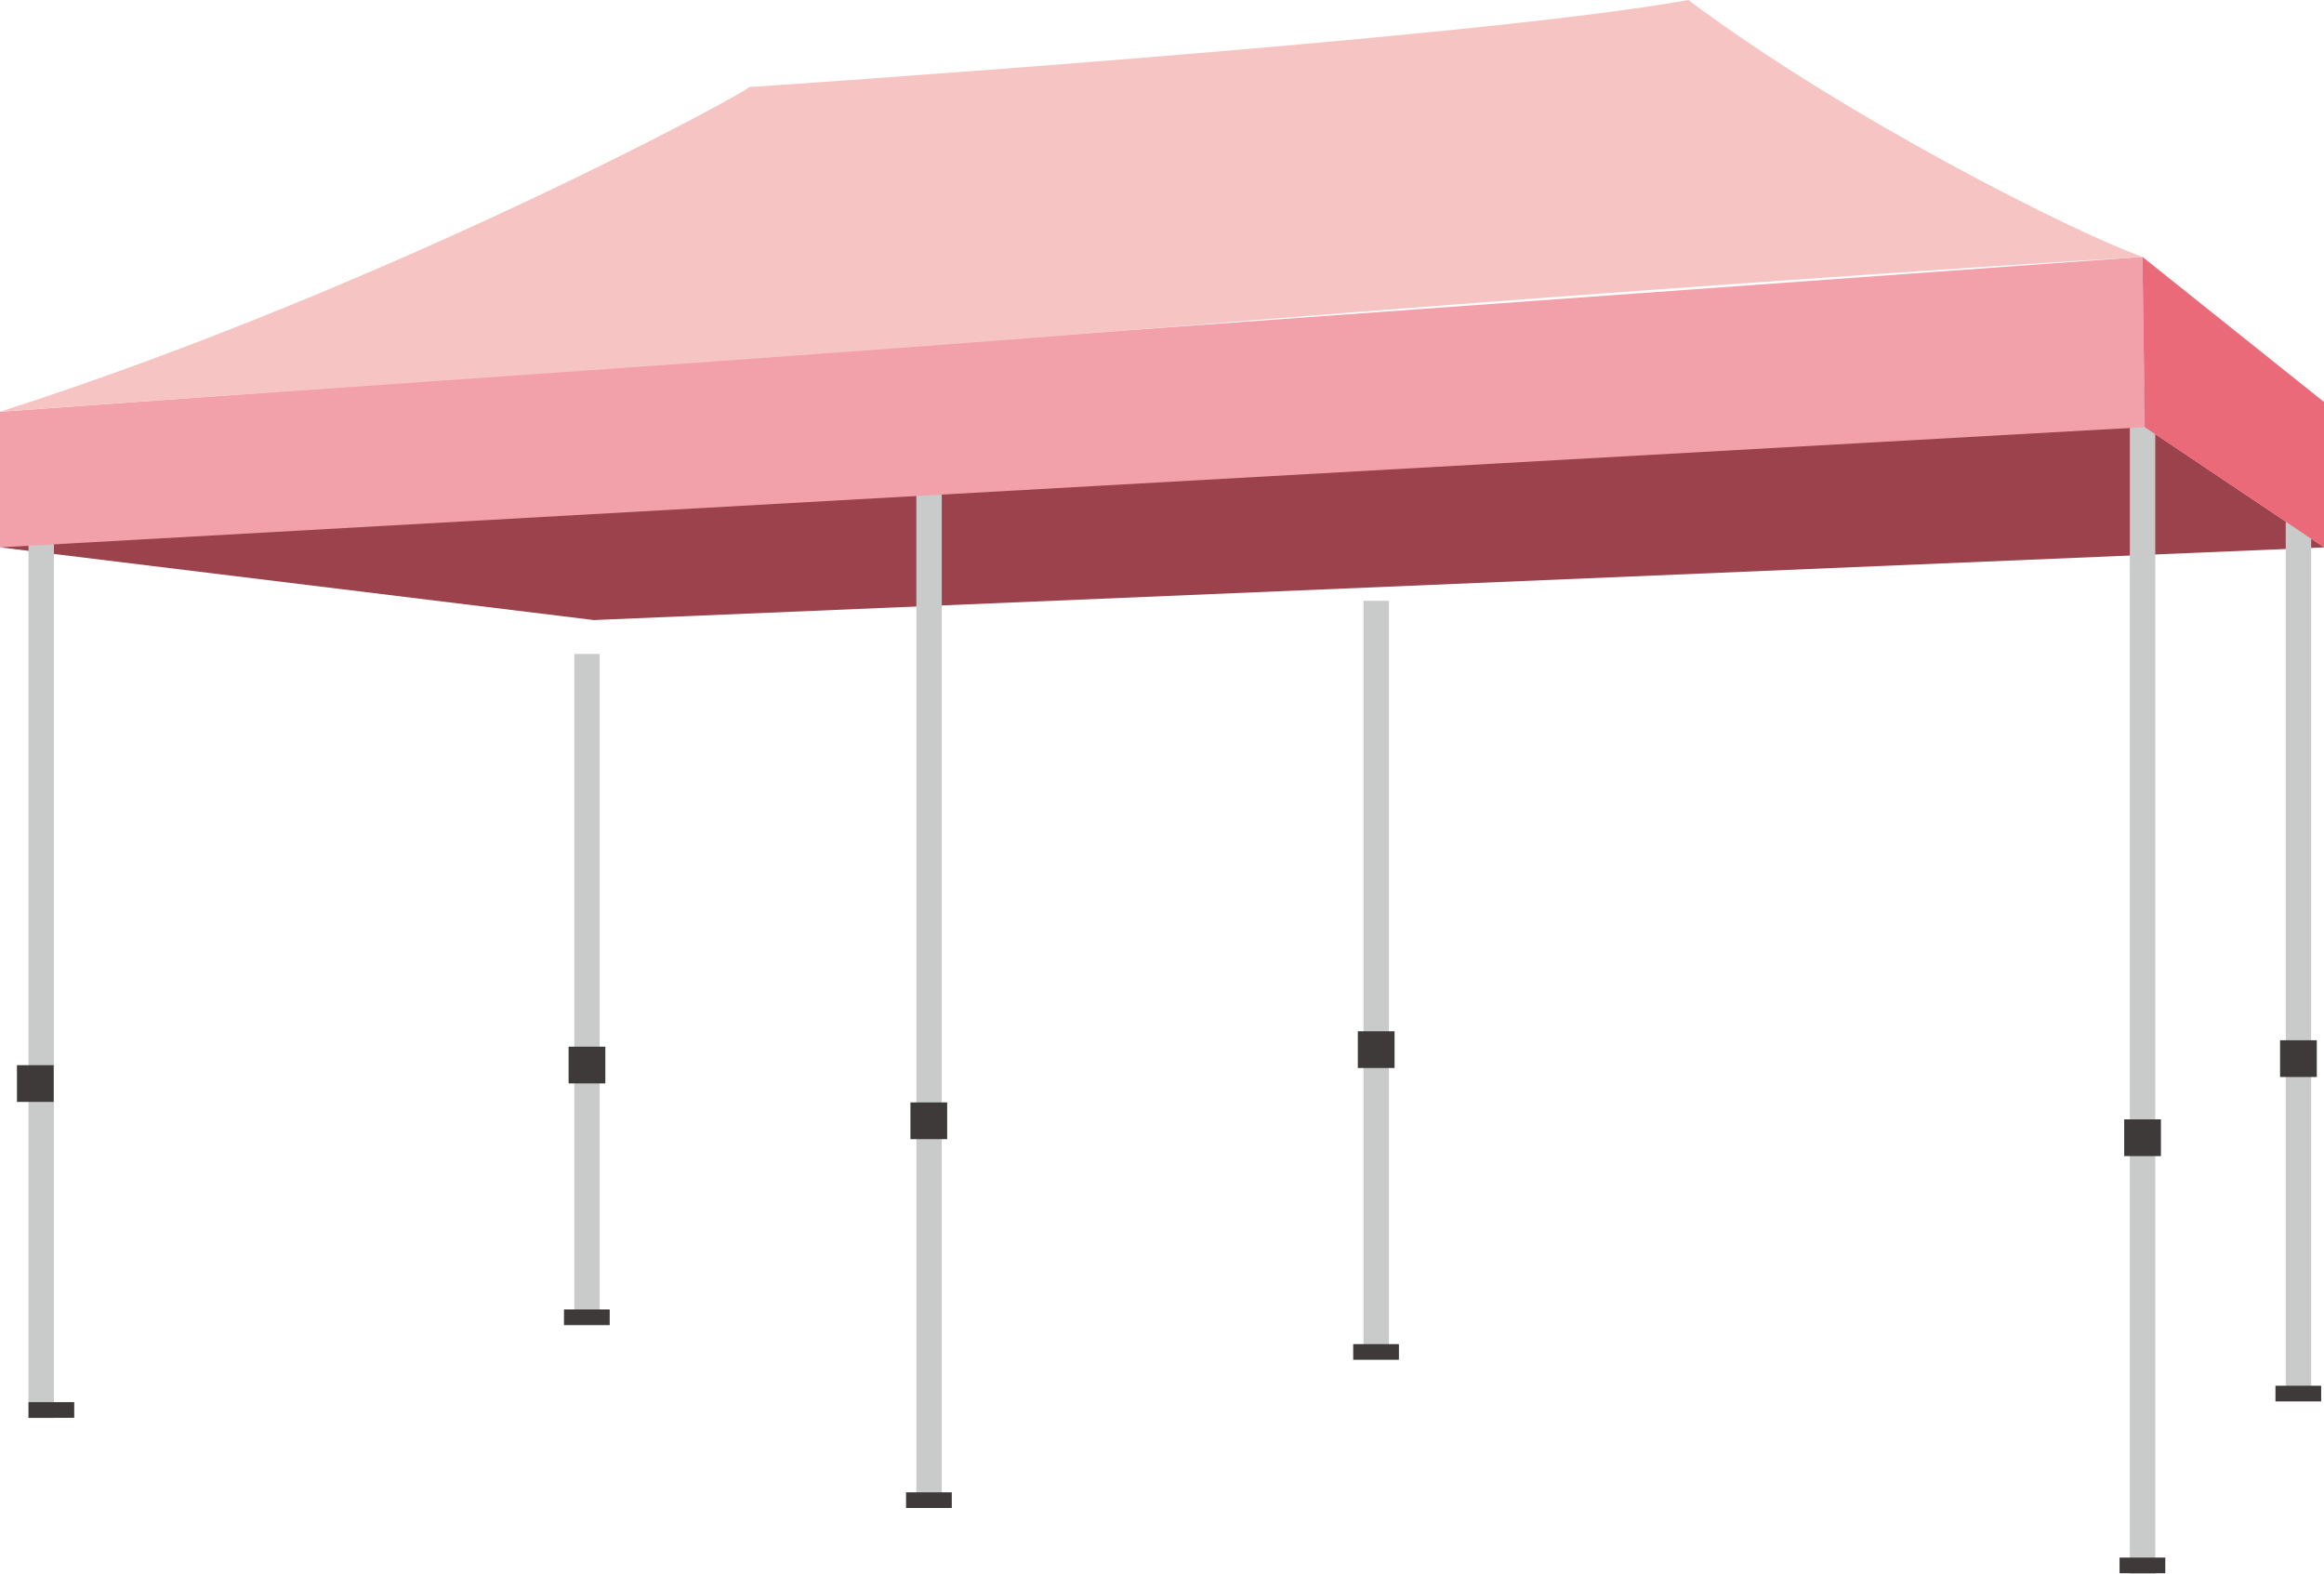 <?xml version="1.0" encoding="UTF-8"?>
<svg id="_レイヤー_2" data-name="レイヤー 2" xmlns="http://www.w3.org/2000/svg" viewBox="0 0 90.49 61.28">
  <defs>
    <style>
      .cls-1 {
        fill: #f7c4c4;
      }

      .cls-1, .cls-2, .cls-3, .cls-4, .cls-5, .cls-6 {
        stroke-width: 0px;
      }

      .cls-2 {
        fill: #9b424d;
      }

      .cls-3 {
        fill: #eb6a79;
      }

      .cls-4 {
        fill: #c9caca;
      }

      .cls-5 {
        fill: #f2a1ab;
      }

      .cls-6 {
        fill: #3d3a39;
      }
    </style>
  </defs>
  <g id="_レイヤー_1-2" data-name="レイヤー 1">
    <g>
      <path class="cls-2" d="M53.1,15.65C47.63,13.58,0,21.31,0,21.31l23.12,2.83,67.38-2.83-6.98-4.68"/>
      <g>
        <rect class="cls-4" x="35.68" y="18.02" width=".99" height="40.39"/>
        <rect class="cls-6" x="35.28" y="58.1" width="1.78" height=".61"/>
        <rect class="cls-6" x="35.45" y="42.92" width="1.43" height="1.43"/>
      </g>
      <g>
        <rect class="cls-4" x="53.09" y="23.39" width=".99" height="29.25"/>
        <rect class="cls-6" x="52.69" y="52.33" width="1.78" height=".61"/>
        <rect class="cls-6" x="52.87" y="40.15" width="1.43" height="1.43"/>
      </g>
      <g>
        <rect class="cls-4" x="22.36" y="25.46" width=".99" height="25.82"/>
        <rect class="cls-6" x="21.96" y="50.98" width="1.78" height=".61"/>
      </g>
      <rect class="cls-4" x="82.93" y="15.02" width=".99" height="46.25"/>
      <rect class="cls-6" x="82.53" y="60.64" width="1.78" height=".61"/>
      <rect class="cls-6" x="82.71" y="43.58" width="1.43" height="1.43"/>
      <g>
        <rect class="cls-4" x="1.11" y="20.82" width=".99" height="34.39"/>
        <rect class="cls-6" x="1.11" y="54.59" width="1.78" height=".61"/>
        <rect class="cls-6" x=".66" y="41.47" width="1.43" height="1.43"/>
        <rect class="cls-6" x="22.14" y="40.75" width="1.43" height="1.43"/>
      </g>
      <rect class="cls-4" x="89" y="19.74" width=".99" height="34.51"/>
      <rect class="cls-6" x="88.6" y="53.95" width="1.78" height=".61"/>
      <rect class="cls-6" x="88.78" y="40.5" width="1.43" height="1.43"/>
      <polygon class="cls-5" points="83.51 16.63 0 21.31 0 16.03 83.42 10 83.51 16.63"/>
      <polygon class="cls-3" points="90.49 15.65 90.49 21.31 83.51 16.63 83.42 10 90.49 15.65"/>
      <path class="cls-1" d="M29.16,3.39c.42-.07-13.78,7.71-29.16,12.64,13.96-1.01,31.83-2.18,44.42-3.21,23.14-1.89,39-2.82,39-2.82-2.58-.91-11.56-5.41-17.68-10-8.3,1.51-36.58,3.39-36.58,3.39Z"/>
    </g>
  </g>
</svg>
